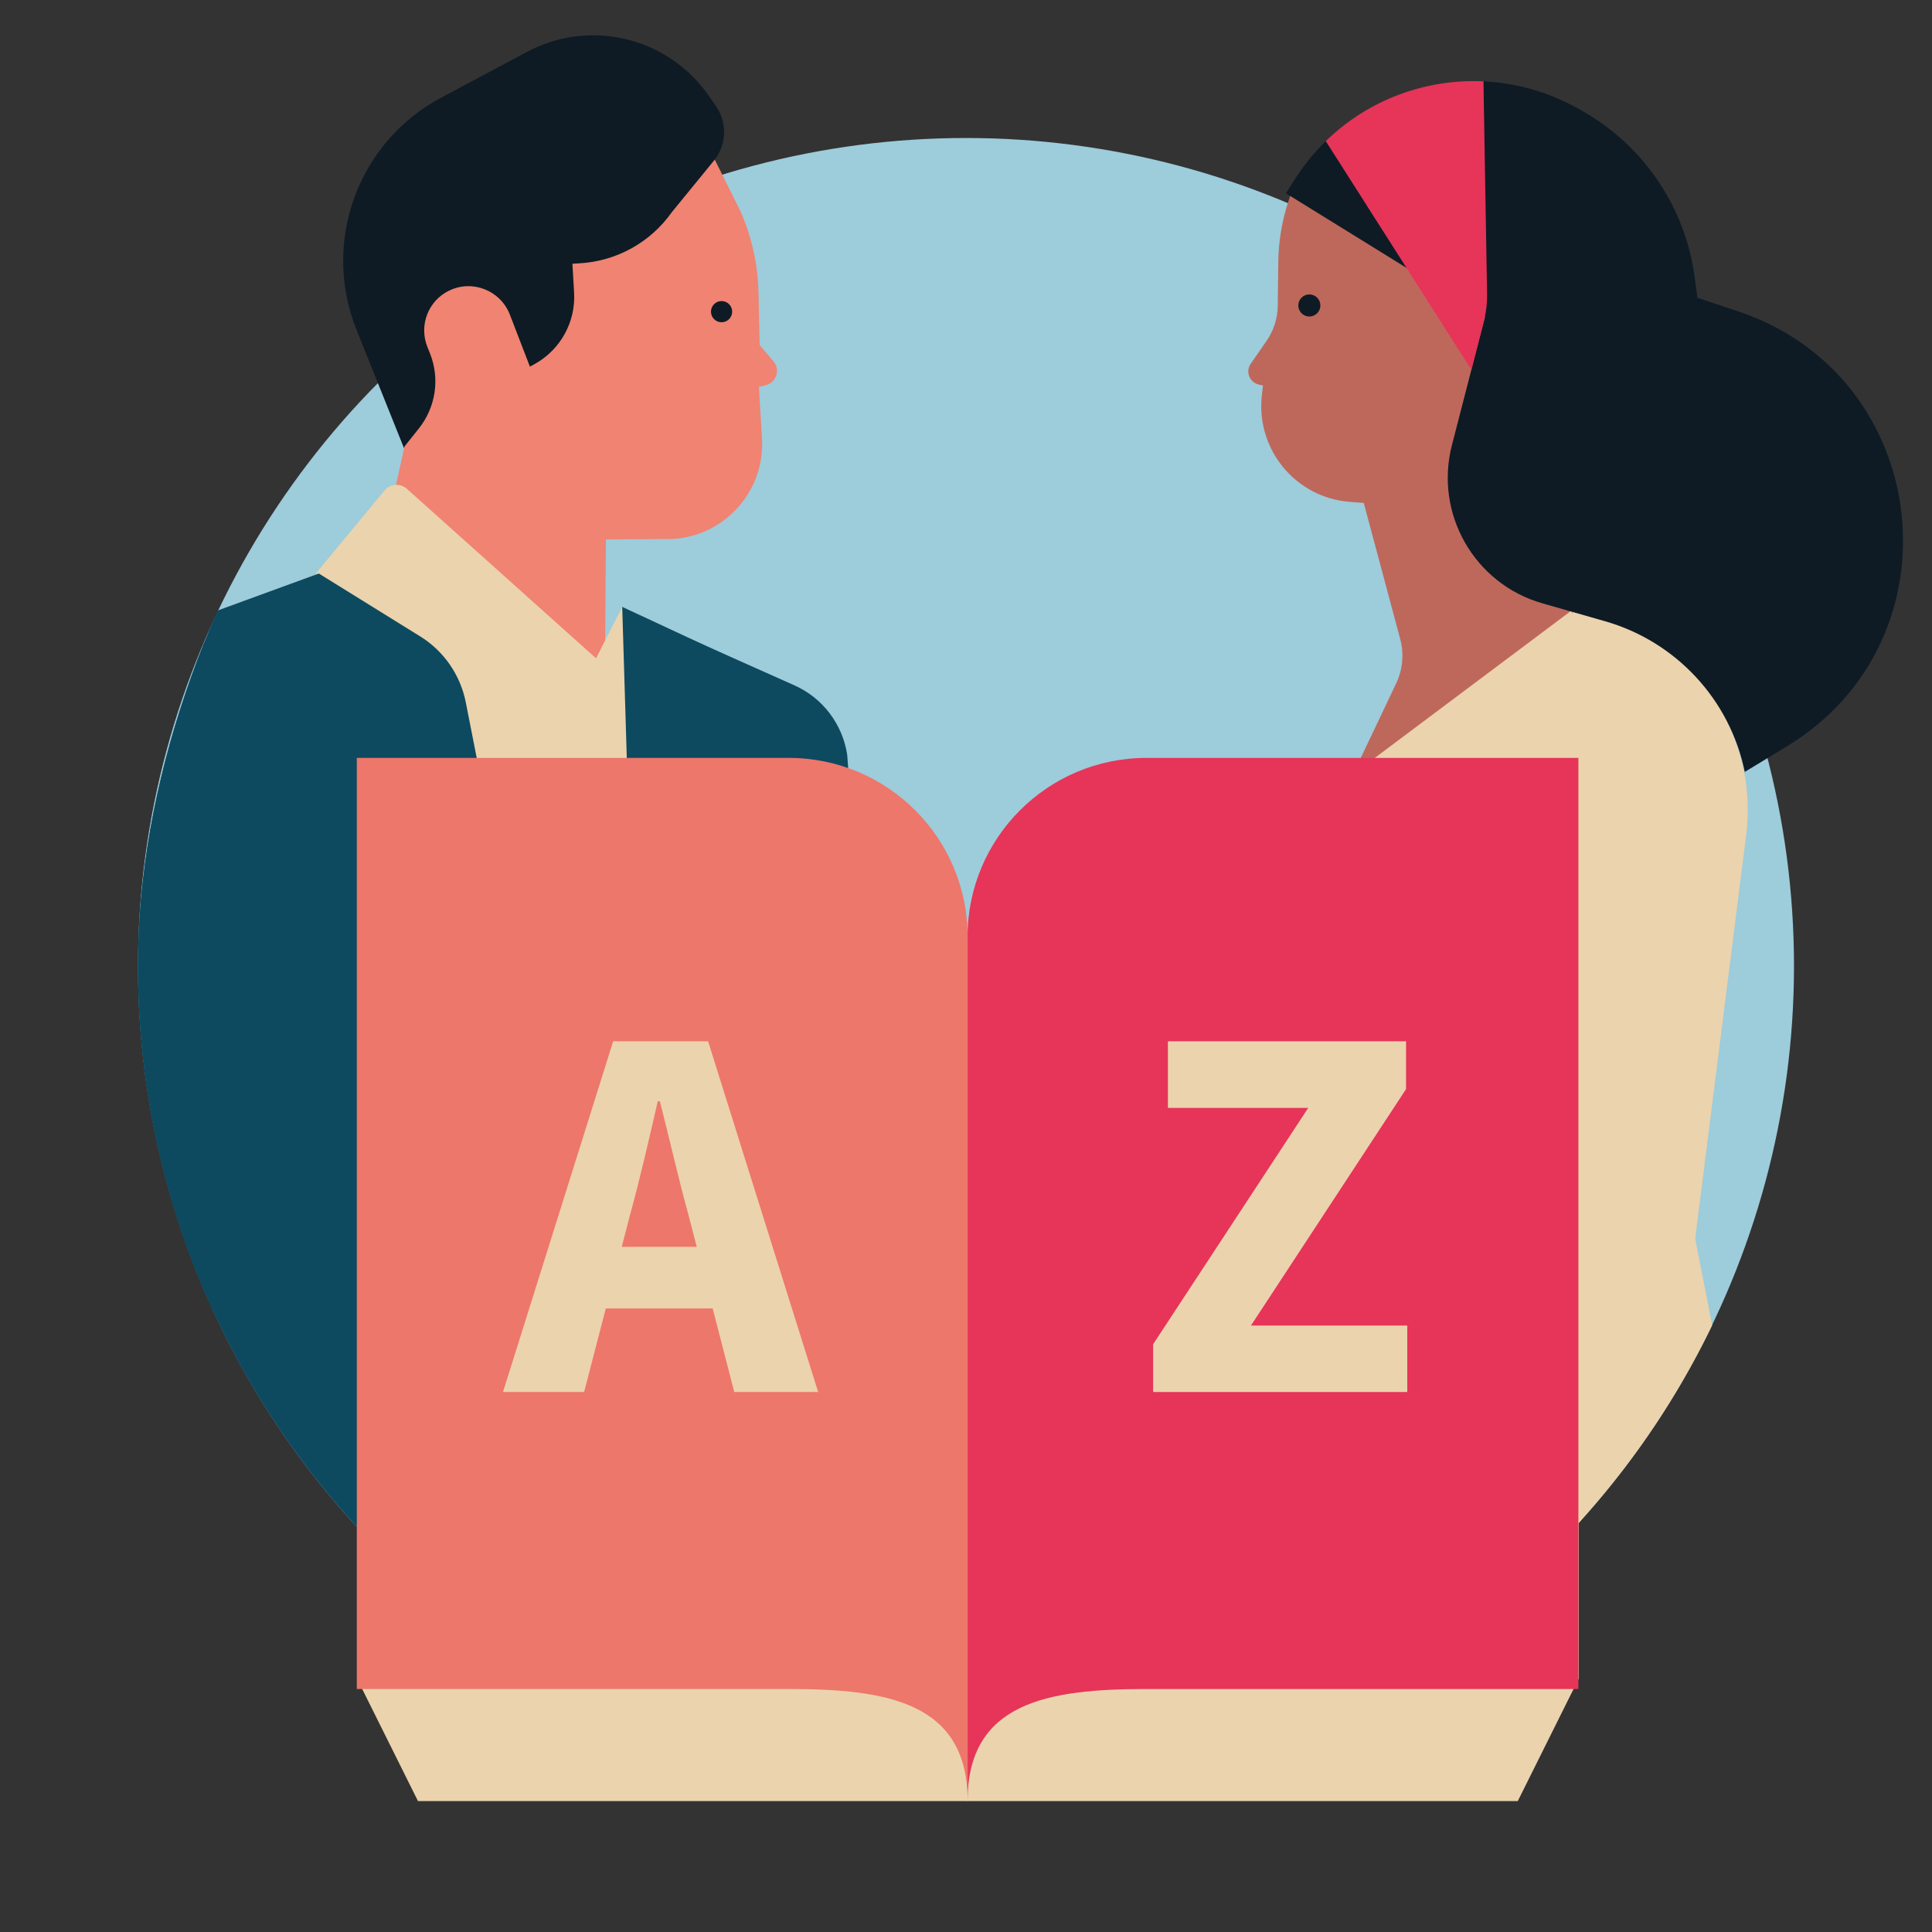 <?xml version="1.0" encoding="UTF-8"?>
<svg xmlns="http://www.w3.org/2000/svg" xmlns:xlink="http://www.w3.org/1999/xlink" viewBox="0 0 175 175">
  <rect x="0" y="0" width="175" height="175" fill="#333333" stroke="none"/>
  <defs>
    <style>
      .cls-1 {
        fill: none;
      }

      .cls-2 {
        fill: #347788;
      }

      .cls-3 {
        fill: #ebd3ad;
      }

      .cls-4 {
        fill: #f08372;
      }

      .cls-5 {
        fill: #be685c;
      }

      .cls-6 {
        fill: #e73459;
      }

      .cls-7 {
        fill: #9dccdb;
      }

      .cls-8 {
        fill: #0d4a60;
      }

      .cls-9 {
        fill: #0e1b24;
      }

      .cls-10 {
        fill: #fff;
      }

      .cls-11 {
        clip-path: url(#clippath);
      }

      .cls-12 {
        fill: #ed776a;
      }
    </style>
    <clipPath id="clippath">
      <path class="cls-1" d="M162.5,87.5c0,41.42-33.58,75-75,75S12.5,128.92,12.5,87.5c0-16.41,6.18-33.47,15.9-48.09,5.29-7.96-8.09-23.89-1.13-29.9C39.8-1.31,74.06.53,88.13.53c171.26,0,74.37,45.55,74.37,86.97Z"></path>
    </clipPath>
  </defs>
  <g id="Laag_2" data-name="Laag 2">
    <circle class="cls-7" cx="87.5" cy="87.5" r="75"></circle>
  </g>
  <g id="Laag_1" data-name="Laag 1">
    <g class="cls-11">
      <g>
        <g>
          <g>
            <path class="cls-9" d="M36.97,41.53l-4.68-11.67c-3.18-7.93.12-16.99,7.66-21.01l7.78-4.15c5.7-3.04,12.77-1.34,16.46,3.96l.66.95c1.02,1.47.98,3.44-.12,4.86l-7.22,9.37-4.93.88-.27,5.95-3.85,3.85-11.49,7.03"></path>
            <path class="cls-4" d="M64.74,14.45l2.32,4.66c1.02,2.31,1.58,4.79,1.64,7.32l.11,4.83,1.25,1.47c.64.76.27,1.92-.7,2.16l-.62.15.28,4.65c.29,4.75-3.32,8.83-8.06,9.13l-6.08.04-.11,15.87-22.66-3.73,4.53-20.56,1.3-1.63c1.53-1.92,1.92-4.51,1.01-6.79l-.24-.6c-.78-1.96.08-4.19,1.98-5.1h0c2.11-1.02,4.64-.01,5.49,2.17l1.82,4.72.44-.24c2.33-1.3,3.72-3.81,3.56-6.48l-.15-2.6.65-.04c3.35-.19,6.43-1.9,8.36-4.64l3.89-4.76Z"></path>
          </g>
          <circle class="cls-9" cx="65.36" cy="28.23" r=".96"></circle>
          <path class="cls-4" d="M77.84,154.21l9.24,24.14c.49,1.28,2.29,1.33,2.85.08l2.79-6.26c.59-1.32.74-2.79.45-4.2l-3.8-17.99-11.54,4.24Z"></path>
          <path class="cls-8" d="M58.29,55.98l13.67,6.1c2.56,1.14,4.36,3.52,4.78,6.29l2.3,31.05c.36,4.91,1.19,9.78,2.48,14.53l12.14,44.91-16,3.86-14.04-36.58-5.32-70.17Z"></path>
          <polygon class="cls-2" points="48.95 292.83 67.45 292.83 71.07 169.39 65.41 144.84 37.17 145.74 48.95 292.83"></polygon>
          <polygon class="cls-2" points="49.58 145.7 9.8 153.54 13.89 293.06 35.15 293.06 49.58 145.7"></polygon>
          <path class="cls-3" d="M34.81,44.45l-6.21,7.5,6.78,5.62,11.99,57.3,6.62,33.89h16.07l.68-35.38-9.99-55.5-4.38-2.92-2.38,4.67-17.13-15.35c-.6-.54-1.53-.47-2.04.15Z"></path>
          <path class="cls-8" d="M50.81,168.34l-40.85-6.82-3.33-101.44,22.25-8.13,9.19,5.7c2.14,1.33,3.63,3.49,4.12,5.96l11.57,58.86,1.64,41.82c.1,2.5-2.12,4.46-4.59,4.04Z"></path>
          <path class="cls-8" d="M56.36,54.97l10.13,4.72c3.48,1.62,5.77,5.04,5.96,8.87l-1.38,100.83h-4.97c-3.5,0-6.37-2.78-6.47-6.28l-3.27-108.14Z"></path>
          <path class="cls-8" d="M19.84,162.94l-1.39-107.19-10.91,3.99c-3.96,1.45-6.68,5.1-6.92,9.3l-7.58,53.98c-.31,2.18-.08,4.39.67,6.46l16.75,47.41,9.38-13.96Z"></path>
          <circle class="cls-10" cx="11.11" cy="169.02" r="1.15"></circle>
          <circle class="cls-10" cx="9.85" cy="166" r="1.15"></circle>
          <circle class="cls-10" cx="78.98" cy="160.31" r="1.15"></circle>
          <circle class="cls-10" cx="77.76" cy="157.26" r="1.15"></circle>
          <path class="cls-4" d="M10.47,176.9l.09,3.38c6.67.02,9.11-14.94,9.18-15.4l.11-1.94-9.38,13.96Z"></path>
        </g>
        <g>
          <path class="cls-5" d="M121.15,102.97l-33.11,3.11c-1.94.18-3.71,1.17-4.89,2.71l-5.41,7.1c-.59.77.05,1.86,1.01,1.73l8.95-1.21c.14-.02.28-.07.41-.14l3.28-1.95c1.46-.86,3.11-1.34,4.8-1.37l25.48-.51-.52-9.48Z"></path>
          <path class="cls-5" d="M117.04,17.19l-.38,1.18c-.55,1.7-.84,3.48-.87,5.27l-.05,4.03c-.01,1.16-.37,2.29-1.04,3.24l-1.41,2.04c-.49.7-.12,1.68.72,1.88l.39.09-.1.89c-.55,4.89,3.05,9.27,7.96,9.65l1.27.1,3.3,12.32c.36,1.34.23,2.77-.37,4.03l-5.67,11.94,24.74-19.87-12.37-33.26-16.12-3.55Z"></path>
          <path class="cls-3" d="M160.27,146.35l-17.92-91.05-21.13,15.83c-6.31,4.84-7.68,13.8-3.09,20.3l.27.38c1.5,2.13,2.4,4.62,2.6,7.21l-2.17,47.15,41.44.18Z"></path>
          <path class="cls-3" d="M93.29,105.62l.68,7.53c.09,1.01.95,1.78,1.96,1.76l57.42-1.15,4.82-38.14c1-7.92-3.32-15.56-10.62-18.79l-4.97-2.2-7.47,40.6-39.28,7.06c-1.59.28-2.69,1.73-2.55,3.34Z"></path>
          <path class="cls-9" d="M120.09,12.79l7.4,11.53-11.01-6.81.75-1.18c.83-1.32,1.79-2.5,2.86-3.54Z"></path>
          <path class="cls-9" d="M161.86,67.6l-3.82,2.32c-.67-3.28-2.23-6.23-4.42-8.59-2.19-2.36-5.02-4.14-8.24-5.06l-5.67-1.62c-6.16-1.76-9.79-8.11-8.2-14.31l3.01-11.67-.11-.07.21-.83-.25-20.4c2.75.12,5.51.85,8.1,2.21l.3.16c5.91,3.13,9.89,8.87,10.74,15.43.14,1.09.24,1.8.24,1.8l3.68,1.23c17.66,5.89,20.34,29.74,4.43,39.4Z"></path>
          <path class="cls-6" d="M134.43,29l-1.15,4.5-13.19-20.72c3.84-3.74,9.04-5.66,14.28-5.41l.33,19.29c.01.79-.08,1.58-.27,2.34Z"></path>
          <path class="cls-8" d="M118.83,146.17l-4.65,83.89h58l-7.47-55.61s5.38-20.63-4.78-28.7c-10.16,0-41.09.42-41.09.42Z"></path>
          <circle class="cls-9" cx="118.6" cy="27.67" r="1"></circle>
          <path class="cls-4" d="M125.38,142.88l-4.57,24.27c-.24,1.29,1.2,2.23,2.28,1.49l5.41-3.7c1.14-.78,2-1.89,2.47-3.19l5.93-16.54-11.52-2.33Z"></path>
          <path class="cls-3" d="M154.32,66.41c.42-4.81-4.29-8.43-8.83-6.78h0c-5.83,2.25-6.74,4.54-7.14,7.17l-3.56,30.11c-.35,4.66-1.13,9.28-2.35,13.79l-10.01,36.41c-.4,1.45.48,2.94,1.94,3.29l10.28,2.48c1.28.31,2.6-.37,3.09-1.59l11.68-29.02,4.89-55.86Z"></path>
        </g>
      </g>
    </g>
    <g>
      <polygon class="cls-3" points="87.7 163.14 37.86 163.14 32.34 152.05 32.34 83.8 87.7 83.8 87.7 163.14"></polygon>
      <polygon class="cls-3" points="137.48 163.14 87.65 163.14 87.65 83.8 143 83.8 143 152.05 137.48 163.14"></polygon>
      <path class="cls-6" d="M142.97,68.65h-39.12c-8.95,0-16.21,7.26-16.21,16.21v78.29c0-8.95,7.26-10.16,16.21-10.16h39.12s0-84.34,0-84.34Z"></path>
      <path class="cls-12" d="M32.32,68.65h39.12c8.95,0,16.21,7.26,16.21,16.21v78.29c0-8.95-7.26-10.16-16.21-10.16h-39.12s0-84.34,0-84.34Z"></path>
    </g>
    <path class="cls-3" d="M55.54,94.32h8.6l9.97,31.77h-7.6l-4.16-16.09c-.88-3.18-1.73-6.93-2.58-10.25h-.19c-.77,3.35-1.62,7.07-2.5,10.25l-4.17,16.09h-7.35l9.98-31.77ZM52.14,112.94h15.29v5.58h-15.29v-5.58Z"></path>
    <path class="cls-3" d="M104.45,121.76l14.05-21.41h-12.71v-6.03h21.57v4.33l-14.05,21.42h14.16v6.02h-23.02v-4.33Z"></path>
  </g>
</svg>
